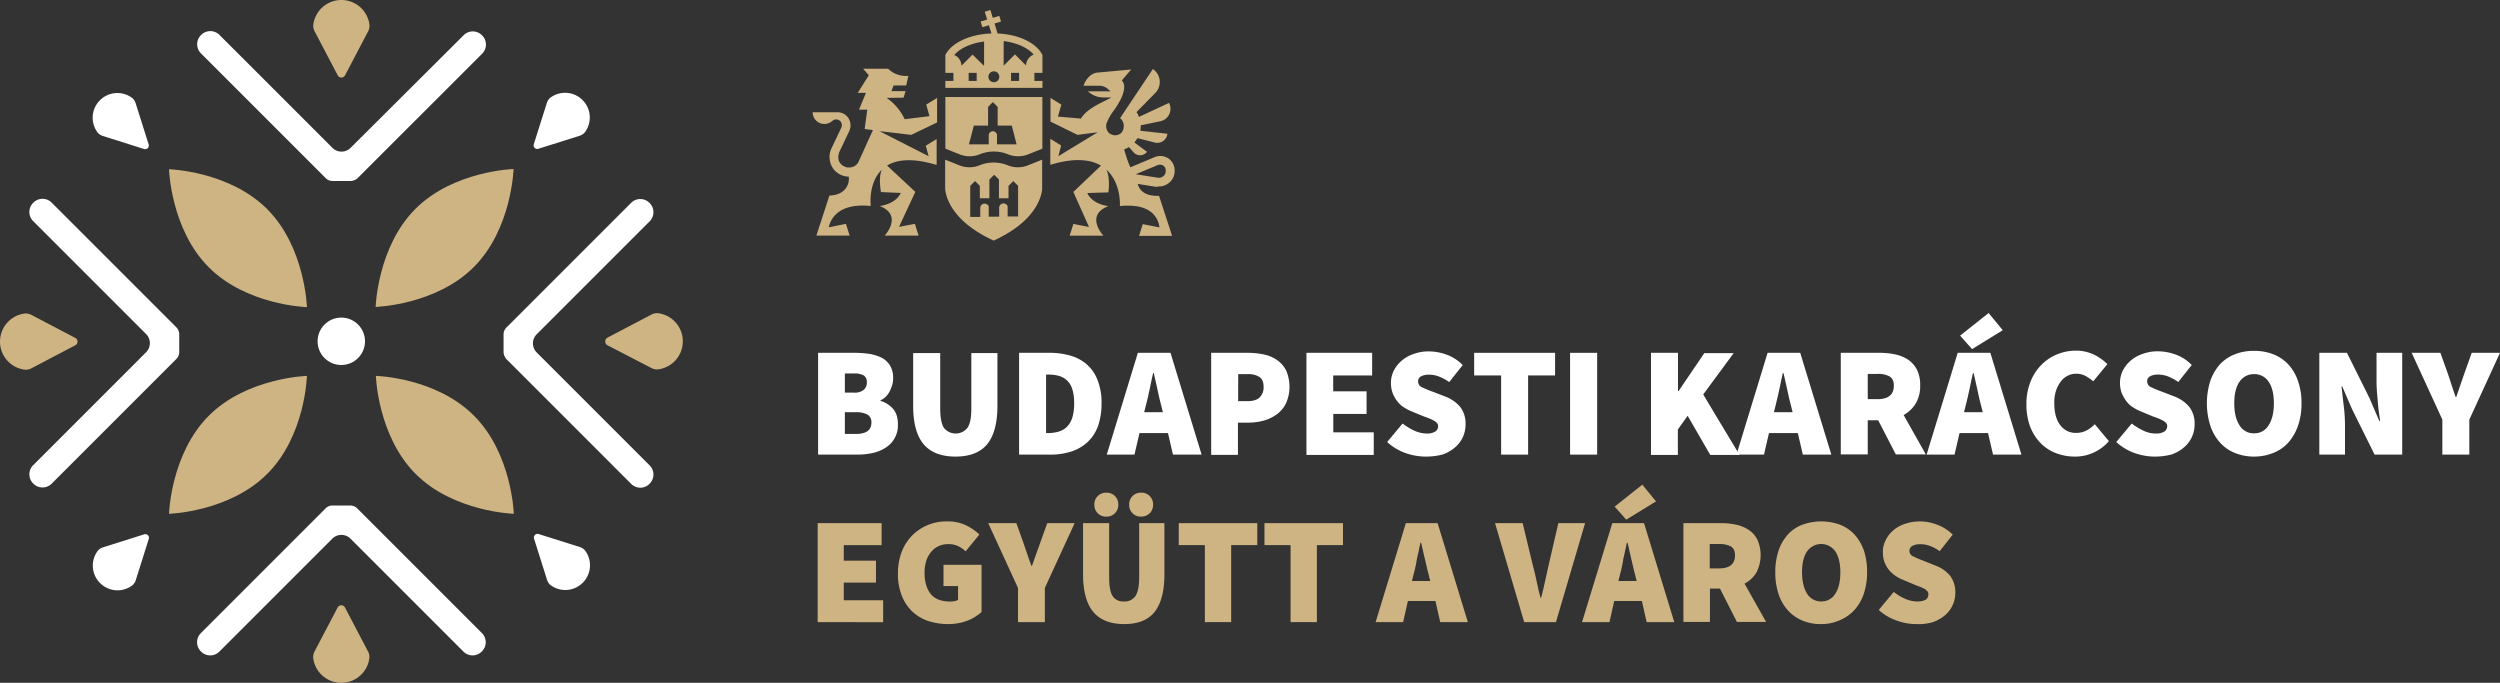 <svg id="Layer_1" data-name="Layer 1" xmlns="http://www.w3.org/2000/svg" viewBox="0 0 1149.3 313.9"><rect x="0" y="0" width="1149.3" height="313.9" fill="#333333" stroke="none"/><defs><style>.cls-1{fill:#fff;}.cls-2{fill:#ceb383;}</style></defs><title>logo</title><path class="cls-1" d="M395.86,241.26v-46.8h16.8a49.73,49.73,0,0,1,6.9.5,20.47,20.47,0,0,1,5.6,1.8,10.09,10.09,0,0,1,3.8,3.6,10.93,10.93,0,0,1,1.4,5.7,11.48,11.48,0,0,1-.4,3.1,18.77,18.77,0,0,1-1.2,3,9.42,9.42,0,0,1-1.8,2.5,7.76,7.76,0,0,1-2.4,1.6v.3a12.14,12.14,0,0,1,5.7,3.6c1.6,1.8,2.3,4.2,2.3,7.3a12.12,12.12,0,0,1-1.5,6.2,11.81,11.81,0,0,1-4,4.3,17.52,17.52,0,0,1-5.9,2.5,32.86,32.86,0,0,1-7.1.8Zm12.3-28.5h4.2a6.54,6.54,0,0,0,4.5-1.3,4.32,4.32,0,0,0,1.4-3.5,3.55,3.55,0,0,0-1.4-3.1,8.67,8.67,0,0,0-4.5-.9h-4.2Zm0,19h5c4.8,0,7.2-1.7,7.2-5.2a4,4,0,0,0-1.8-3.7,10.9,10.9,0,0,0-5.4-1.1h-5Z" transform="translate(-19.76 -32.26)"/><path class="cls-1" d="M459.06,242.16q-9.9,0-14.7-5.7t-4.8-17.7v-24.2H452v25.6c0,4.2.6,7.1,1.7,8.8a6.91,6.91,0,0,0,10.8,0c1.2-1.7,1.8-4.6,1.8-8.8v-25.6h12v24.2c0,8-1.6,13.9-4.7,17.7S465.56,242.16,459.06,242.16Z" transform="translate(-19.76 -32.26)"/><path class="cls-1" d="M488.26,241.26v-46.8h13.8a33.69,33.69,0,0,1,9.8,1.3,19.24,19.24,0,0,1,7.6,4.1,18.45,18.45,0,0,1,4.9,7.2,28,28,0,0,1,1.8,10.6,31.19,31.19,0,0,1-1.7,10.7,19.17,19.17,0,0,1-4.9,7.3,20.09,20.09,0,0,1-7.4,4.2,31.22,31.22,0,0,1-9.3,1.4Zm12.4-9.9h.7a18.57,18.57,0,0,0,4.8-.6,9.24,9.24,0,0,0,3.9-2.1,10.77,10.77,0,0,0,2.6-4.2,21.53,21.53,0,0,0,.9-6.8,20.86,20.86,0,0,0-.9-6.7,8.89,8.89,0,0,0-6.5-6,18.61,18.61,0,0,0-4.8-.5h-.7Z" transform="translate(-19.76 -32.26)"/><path class="cls-1" d="M528.56,241.26l14.3-46.8h15l14.3,46.8H559l-2.3-9.9h-13.1l-2.3,9.9Zm18-22.7-.8,3.2h8.6l-.8-3.2c-.6-2.3-1.2-4.7-1.7-7.3s-1.2-5.1-1.7-7.5h-.3c-.5,2.4-1.1,4.9-1.6,7.5S547.16,216.26,546.56,218.56Z" transform="translate(-19.76 -32.26)"/><path class="cls-1" d="M576.56,241.26v-46.8h17.1a34.74,34.74,0,0,1,7.3.8,16.33,16.33,0,0,1,6,2.6,12.82,12.82,0,0,1,4.1,4.8,19,19,0,0,1,0,14.8,13.83,13.83,0,0,1-4.1,5.1,18.77,18.77,0,0,1-6,3,27.66,27.66,0,0,1-7.1,1h-5v14.8h-12.3Zm12.4-24.6h4.5c2.4,0,4.3-.6,5.4-1.7a6.57,6.57,0,0,0,1.8-4.9c0-2.1-.6-3.6-1.9-4.5a9.52,9.52,0,0,0-5.5-1.3H589Z" transform="translate(-19.76 -32.26)"/><path class="cls-1" d="M620.36,241.26v-46.8h30.2v10.4h-17.9v7.3H648v10.4h-15.3V231h18.6v10.4h-30.9Z" transform="translate(-19.76 -32.26)"/><path class="cls-1" d="M675.16,242.16a27.87,27.87,0,0,1-9.2-1.6,24.73,24.73,0,0,1-8.5-5.1l7.1-8.5a30,30,0,0,0,5.4,3.3,14.64,14.64,0,0,0,5.5,1.3,7.33,7.33,0,0,0,4.1-.9,2.71,2.71,0,0,0,1.3-2.4,2,2,0,0,0-.4-1.4,5,5,0,0,0-1.3-1.1,18.58,18.58,0,0,0-2-1c-.8-.3-1.7-.7-2.7-1l-5.8-2.4a20.85,20.85,0,0,1-3.6-1.9,11.49,11.49,0,0,1-3-2.8A14.82,14.82,0,0,1,660,213a13.44,13.44,0,0,1-.8-4.6,12.53,12.53,0,0,1,1.3-5.7,14.72,14.72,0,0,1,3.6-4.6,16.4,16.4,0,0,1,5.5-3.1,19.79,19.79,0,0,1,7-1.2,24.15,24.15,0,0,1,8.2,1.5,19.7,19.7,0,0,1,7.4,4.8l-6.2,7.8a23.36,23.36,0,0,0-4.6-2.5,12.8,12.8,0,0,0-4.8-.9,7.38,7.38,0,0,0-3.6.8,2.51,2.51,0,0,0-1.3,2.4,2.85,2.85,0,0,0,1.8,2.6,50.86,50.86,0,0,0,5.1,2.1l5.7,2.2a16.67,16.67,0,0,1,6.8,4.8,12.5,12.5,0,0,1,2.4,8,13.67,13.67,0,0,1-4.8,10.5,17.78,17.78,0,0,1-5.7,3.3A30.75,30.75,0,0,1,675.16,242.16Z" transform="translate(-19.76 -32.26)"/><path class="cls-1" d="M709.86,241.26v-36.4h-12.4v-10.4h37.2v10.4h-12.4v36.4Z" transform="translate(-19.76 -32.26)"/><path class="cls-1" d="M741.56,241.26v-46.8H754v46.8Z" transform="translate(-19.76 -32.26)"/><path class="cls-1" d="M778.76,241.26v-46.8h12.4V212h.3l11.8-17.4h13.5l-14,19,16.7,27.8H806l-10.4-18-4.5,6.3v11.7h-12.3Z" transform="translate(-19.76 -32.26)"/><path class="cls-1" d="M818.06,241.26l14.3-46.8h15l14.3,46.8h-13.1l-2.3-9.9H833l-2.3,9.9Zm18-22.7-.8,3.2h8.6l-.8-3.2c-.6-2.3-1.2-4.7-1.7-7.3s-1.2-5.1-1.7-7.5h-.3c-.5,2.4-1.1,4.9-1.6,7.5S836.56,216.26,836.06,218.56Z" transform="translate(-19.76 -32.26)"/><path class="cls-1" d="M866,241.26v-46.8h17.7a33.83,33.83,0,0,1,7.2.7,18,18,0,0,1,6,2.4,13,13,0,0,1,4.1,4.6,15.81,15.81,0,0,1,1.5,7.3,15.62,15.62,0,0,1-2.1,8.4,15.25,15.25,0,0,1-5.5,5.2l10.2,18.1h-13.8l-8.1-15.7h-4.8v15.7H866Zm12.4-25.5h4.5c5,0,7.5-2.1,7.5-6.2,0-2-.6-3.4-1.9-4.2a10.59,10.59,0,0,0-5.6-1.2h-4.5Z" transform="translate(-19.76 -32.26)"/><path class="cls-1" d="M905.46,241.26l14.3-46.8h15l14.3,46.8H936l-2.3-9.9h-13.1l-2.3,9.9Zm20.9-48.5-5.5-6.2,13.1-10.4,6.5,7.9Zm-2.9,25.8-.8,3.2h8.6l-.8-3.2c-.6-2.3-1.2-4.7-1.7-7.3s-1.2-5.1-1.7-7.5h-.3c-.5,2.4-1.1,4.9-1.6,7.5S924,216.26,923.46,218.56Z" transform="translate(-19.76 -32.26)"/><path class="cls-1" d="M973.66,242.16a24.14,24.14,0,0,1-8.5-1.5,19.54,19.54,0,0,1-7.1-4.5,22.19,22.19,0,0,1-4.9-7.5,28.16,28.16,0,0,1-1.8-10.5,26.92,26.92,0,0,1,1.9-10.5,22.79,22.79,0,0,1,5-7.7,21.65,21.65,0,0,1,7.2-4.8,22.62,22.62,0,0,1,8.5-1.7,19.16,19.16,0,0,1,8.4,1.8,23.84,23.84,0,0,1,6.2,4.4l-6.5,7.9a21.15,21.15,0,0,0-3.6-2.5,9.3,9.3,0,0,0-4.2-1,8.6,8.6,0,0,0-3.9.9,9.08,9.08,0,0,0-3.2,2.7,14,14,0,0,0-2.2,4.2,17.09,17.09,0,0,0-.8,5.7c0,4.41.9,7.8,2.8,10.21a8.65,8.65,0,0,0,7.3,3.5,10.16,10.16,0,0,0,4.9-1.21,14.42,14.42,0,0,0,3.6-2.79l6.5,7.79a20.46,20.46,0,0,1-6.9,5.21A20.2,20.2,0,0,1,973.66,242.16Z" transform="translate(-19.76 -32.26)"/><path class="cls-1" d="M1010.36,242.16a27.87,27.87,0,0,1-9.2-1.6,24.73,24.73,0,0,1-8.5-5.1l7.1-8.5a30,30,0,0,0,5.4,3.3,13,13,0,0,0,5.5,1.3,7.33,7.33,0,0,0,4.1-.9,3,3,0,0,0,1.3-2.4,2,2,0,0,0-.4-1.4,5,5,0,0,0-1.3-1.1,18.58,18.58,0,0,0-2-1c-.8-.3-1.7-.7-2.7-1l-5.8-2.4a20.85,20.85,0,0,1-3.6-1.9,11.49,11.49,0,0,1-3-2.8,18.78,18.78,0,0,1-2.1-3.7,13.44,13.44,0,0,1-.8-4.6,12.53,12.53,0,0,1,1.3-5.7,14.72,14.72,0,0,1,3.6-4.6,16.4,16.4,0,0,1,5.5-3.1,19.79,19.79,0,0,1,7-1.2,24.15,24.15,0,0,1,8.2,1.5,19.7,19.7,0,0,1,7.4,4.8l-6.2,7.8a23.36,23.36,0,0,0-4.6-2.5,12.8,12.8,0,0,0-4.8-.9,7.38,7.38,0,0,0-3.6.8,2.51,2.51,0,0,0-1.3,2.4,2.85,2.85,0,0,0,1.8,2.6,50.86,50.86,0,0,0,5.1,2.1l5.7,2.2a16.67,16.67,0,0,1,6.8,4.8,12.5,12.5,0,0,1,2.4,8,13.67,13.67,0,0,1-4.8,10.5,17.78,17.78,0,0,1-5.7,3.3A29.57,29.57,0,0,1,1010.36,242.16Z" transform="translate(-19.76 -32.26)"/><path class="cls-1" d="M1056,242.16a23.14,23.14,0,0,1-8.9-1.7,18.3,18.3,0,0,1-6.8-4.8,21.56,21.56,0,0,1-4.4-7.7,34,34,0,0,1,0-20.6,22.68,22.68,0,0,1,4.4-7.6,18.64,18.64,0,0,1,6.8-4.6,23.13,23.13,0,0,1,8.9-1.6,23.48,23.48,0,0,1,8.9,1.6,18.43,18.43,0,0,1,6.9,4.7,21.12,21.12,0,0,1,4.4,7.6,29.52,29.52,0,0,1,1.6,10.2,30.1,30.1,0,0,1-1.6,10.3,23.16,23.16,0,0,1-4.4,7.7,18.55,18.55,0,0,1-6.9,4.8A23.51,23.51,0,0,1,1056,242.16Zm0-10.7a7.57,7.57,0,0,0,6.7-3.7c1.6-2.5,2.4-5.8,2.4-10.1s-.8-7.6-2.4-9.9a7.71,7.71,0,0,0-6.7-3.5,7.83,7.83,0,0,0-6.7,3.5q-2.4,3.45-2.4,9.9c0,4.3.8,7.6,2.4,10.1A7.46,7.46,0,0,0,1056,231.46Z" transform="translate(-19.76 -32.26)"/><path class="cls-1" d="M1086,241.26v-46.8h12.7l10.4,20.9,4.5,10.5h.3c-.1-1.2-.3-2.6-.5-4.1s-.4-3-.5-4.6-.3-3.1-.4-4.7-.2-3.1-.2-4.5v-13.5h11.8v46.8h-12.7l-10.4-21-4.5-10.4h-.3c.3,2.7.6,5.6,1,8.8a73.09,73.09,0,0,1,.6,9.1v13.5Z" transform="translate(-19.76 -32.26)"/><path class="cls-1" d="M1142.56,241.26v-16.1l-14.1-30.7h13.2l3.5,9.8c.6,1.8,1.2,3.5,1.7,5.2s1.2,3.4,1.8,5.3h.3c.6-1.8,1.2-3.6,1.8-5.3s1.2-3.4,1.8-5.2l3.5-9.8h13l-14.1,30.7v16.1Z" transform="translate(-19.76 -32.26)"/><path class="cls-2" d="M395.66,318.26v-45.5h29.4v10.1h-17.4V290h14.8v10.1h-14.8v8.1h18.1v10.1Z" transform="translate(-19.76 -32.26)"/><path class="cls-2" d="M455.56,319.16a29.25,29.25,0,0,1-9-1.4,19.46,19.46,0,0,1-12.2-11.6,26.55,26.55,0,0,1-1.8-10.2,27.28,27.28,0,0,1,1.8-10.2,22.19,22.19,0,0,1,4.9-7.5,22.15,22.15,0,0,1,15.9-6.3,19.28,19.28,0,0,1,8.7,1.8A23.45,23.45,0,0,1,470,278l-6.3,7.7a15.6,15.6,0,0,0-3.5-2.4,10.48,10.48,0,0,0-4.6-.9,10.36,10.36,0,0,0-4.3.9,9.66,9.66,0,0,0-3.4,2.6,12.51,12.51,0,0,0-2.3,4.1,18.71,18.71,0,0,0-.8,5.5c0,4.3,1,7.6,2.9,9.9s4.9,3.4,9,3.4a11.08,11.08,0,0,0,1.9-.2,3.82,3.82,0,0,0,1.6-.6v-6.3h-6.7v-9.8H471v21.7a21.24,21.24,0,0,1-6.5,4A25.17,25.17,0,0,1,455.56,319.16Z" transform="translate(-19.76 -32.26)"/><path class="cls-2" d="M487.76,318.26v-15.7l-13.7-29.8H487l3.4,9.5c.6,1.7,1.1,3.4,1.7,5s1.1,3.3,1.8,5.1h.3q.9-2.7,1.8-5.1c.6-1.6,1.2-3.3,1.8-5l3.4-9.5h12.6l-13.7,29.8v15.7Z" transform="translate(-19.76 -32.26)"/><path class="cls-2" d="M536.56,319.16c-6.4,0-11.1-1.9-14.2-5.6s-4.7-9.5-4.7-17.3v-23.5h12v24.9c0,4.1.5,6.9,1.6,8.6a5.67,5.67,0,0,0,5.2,2.5,6,6,0,0,0,5.3-2.5c1.1-1.7,1.7-4.5,1.7-8.6v-24.9h11.6v23.5c0,7.8-1.5,13.5-4.5,17.3S542.86,319.16,536.56,319.16Zm-8.2-49.4a5.2,5.2,0,0,1-4-1.6,5.28,5.28,0,0,1-1.5-3.9,5.3,5.3,0,0,1,5.5-5.5,5.2,5.2,0,0,1,4,1.6,5.28,5.28,0,0,1,1.5,3.9,5.3,5.3,0,0,1-5.5,5.5Zm16,0a5.2,5.2,0,0,1-4-1.6,5.28,5.28,0,0,1-1.5-3.9,5.3,5.3,0,0,1,5.5-5.5,5.2,5.2,0,0,1,4,1.6,5.28,5.28,0,0,1,1.5,3.9,5.44,5.44,0,0,1-1.5,3.9A5.76,5.76,0,0,1,544.36,269.76Z" transform="translate(-19.76 -32.26)"/><path class="cls-2" d="M573.66,318.26v-35.4h-12v-10.1h36.1v10.1h-12v35.4Z" transform="translate(-19.76 -32.26)"/><path class="cls-2" d="M613.06,318.26v-35.4h-12v-10.1h36.1v10.1h-12v35.4Z" transform="translate(-19.76 -32.26)"/><path class="cls-2" d="M652.16,318.26l13.9-45.5h14.6l13.9,45.5h-12.7l-2.2-9.7H667l-2.2,9.7Zm17.5-22.1-.8,3.2h8.4l-.8-3.2c-.6-2.2-1.1-4.6-1.7-7.1s-1.1-5-1.7-7.3h-.3c-.5,2.3-1,4.8-1.6,7.3A63,63,0,0,1,669.66,296.16Z" transform="translate(-19.76 -32.26)"/><path class="cls-2" d="M720.46,318.26l-13.4-45.5h12.7l4.8,19.9c.7,2.4,1.2,4.8,1.7,7.2s1,4.8,1.7,7.2h.3c.7-2.5,1.2-4.9,1.7-7.2s1-4.7,1.6-7.2l4.6-19.9h12.3l-13.4,45.5Z" transform="translate(-19.76 -32.26)"/><path class="cls-2" d="M747.06,318.26l13.9-45.5h14.6l13.9,45.5h-12.7l-2.2-9.7h-12.7l-2.2,9.7Zm20.3-47.1-5.3-6,12.7-10.1,6.3,7.7Zm-2.8,25-.8,3.2h8.4l-.8-3.2c-.6-2.2-1.1-4.6-1.7-7.1s-1.1-5-1.7-7.3h-.3c-.5,2.3-1,4.8-1.6,7.3A63,63,0,0,1,764.56,296.16Z" transform="translate(-19.76 -32.26)"/><path class="cls-2" d="M793.66,318.26v-45.5h17.2a32.6,32.6,0,0,1,7,.7,16.88,16.88,0,0,1,5.8,2.4,11.65,11.65,0,0,1,4,4.5,17.47,17.47,0,0,1-.5,15.2,13.72,13.72,0,0,1-5.4,5l9.9,17.6h-13.4l-7.8-15.3h-4.6v15.3h-12.2Zm12.1-24.7h4.3c4.9,0,7.3-2,7.3-6,0-2-.6-3.3-1.9-4.1a10.9,10.9,0,0,0-5.4-1.1h-4.3Z" transform="translate(-19.76 -32.26)"/><path class="cls-2" d="M857,319.16a21.28,21.28,0,0,1-8.6-1.6,18.52,18.52,0,0,1-6.7-4.7,20.49,20.49,0,0,1-4.3-7.5,31.34,31.34,0,0,1-1.5-10,30.91,30.91,0,0,1,1.5-10,21.54,21.54,0,0,1,4.3-7.4,17.25,17.25,0,0,1,6.7-4.5,25.4,25.4,0,0,1,17.2,0,18,18,0,0,1,6.7,4.5,22,22,0,0,1,4.3,7.3,30.29,30.29,0,0,1,1.5,9.9,30.91,30.91,0,0,1-1.5,10,21.1,21.1,0,0,1-4.3,7.5,18.89,18.89,0,0,1-6.7,4.7A20.38,20.38,0,0,1,857,319.16Zm0-10.4a7.37,7.37,0,0,0,6.5-3.6c1.6-2.4,2.3-5.7,2.3-9.8s-.8-7.4-2.3-9.6a7.91,7.91,0,0,0-13,0c-1.6,2.3-2.3,5.5-2.3,9.6s.8,7.4,2.3,9.8A7.48,7.48,0,0,0,857,308.76Z" transform="translate(-19.76 -32.26)"/><path class="cls-2" d="M900.66,319.16a25.78,25.78,0,0,1-8.9-1.6,23.39,23.39,0,0,1-8.3-4.9l6.9-8.3a22,22,0,0,0,5.3,3.2,13.93,13.93,0,0,0,5.4,1.2,8.28,8.28,0,0,0,4-.8,2.85,2.85,0,0,0,1.2-2.4,2.12,2.12,0,0,0-.4-1.4,6.53,6.53,0,0,0-1.2-1.1,17.15,17.15,0,0,0-1.9-.9c-.7-.3-1.6-.6-2.6-1l-5.7-2.4a17,17,0,0,1-3.5-1.9,15,15,0,0,1-2.9-2.7,13.93,13.93,0,0,1-2-3.6,12.88,12.88,0,0,1-.7-4.5,11.44,11.44,0,0,1,1.3-5.5,13.72,13.72,0,0,1,3.5-4.5,15.73,15.73,0,0,1,5.4-3,21.54,21.54,0,0,1,6.8-1.1,22.12,22.12,0,0,1,7.9,1.5,19.7,19.7,0,0,1,7.2,4.6l-6,7.6a17.52,17.52,0,0,0-4.4-2.4,11.91,11.91,0,0,0-4.7-.8,6.71,6.71,0,0,0-3.5.8,2.65,2.65,0,0,0-1.3,2.3,2.73,2.73,0,0,0,1.8,2.5c1.2.6,2.8,1.3,4.9,2.1l5.5,2.2a15.55,15.55,0,0,1,6.6,4.7,12.68,12.68,0,0,1,2.3,7.8,13,13,0,0,1-1.2,5.5,13.16,13.16,0,0,1-3.5,4.7,17.86,17.86,0,0,1-5.6,3.2A23.29,23.29,0,0,1,900.66,319.16Z" transform="translate(-19.76 -32.26)"/><path class="cls-2" d="M467.46,90H474v-8.6l2.2-2.2,2.2,2.2V90h6.5l2.2,8.6h-9v-4.1a1.9,1.9,0,1,0-3.8,0v4.1h-9.1Zm-13.1,10.6,6.5,2.6a12.46,12.46,0,0,0,9.3,0h0a17.21,17.21,0,0,1,13,0,12.46,12.46,0,0,0,9.3,0l6.5-2.6V76.86h-44.6Z" transform="translate(-19.76 -32.26)"/><path class="cls-2" d="M487.56,131.76H483v-4.4a1.25,1.25,0,0,0-.6-1.1,2,2,0,0,0-3.3,1.5v4.1h-4.8v-4.4a1.25,1.25,0,0,0-.6-1.1,2,2,0,0,0-3.3,1.5V132h-4.6v-14.3l2.2-2.2,2.2,2.2v5.7h4.4v-8.6l2.2-2.2,2.2,2.2v8.6h4.4v-5.7l2.2-2.2,2.2,2.2v14.1Zm11.3-26.1-6.5,2.6a12.46,12.46,0,0,1-9.3,0,17.21,17.21,0,0,0-13,0h0a12.46,12.46,0,0,1-9.3,0l-6.5-2.6v13s-.4,13.8,22.3,24.2c22.7-10.3,22.3-24.2,22.3-24.2Z" transform="translate(-19.76 -32.26)"/><path class="cls-2" d="M491.46,62.36l-5.1-5.1-5.2,5.2h0V51.16c6.6.8,11.5,3.4,13.8,6.2a5.5,5.5,0,0,0-3.5,5m-3.2,7.1h-3.7v-3.7h3.7Zm-11.6.6a2.5,2.5,0,1,1,2.5-2.5,2.48,2.48,0,0,1-2.5,2.5m-4.5-7.5h0l-5.3-5.2-5.1,5.1a5.38,5.38,0,0,0-3.3-4.9c2.3-2.8,7.2-5.4,13.7-6.2v11.2Zm-3.4,6.9h-3.7v-3.7h3.7Zm9.6-21.8-1.4-4.6,3-.9-.8-2.6-3,.9-1.1-3.6-2.6.8,1.1,3.6-3,.9.8,2.6,3-.9,1.2,3.8c-10.1.3-18.5,4.4-21.2,9.9v8.2h3.7v3.7h-3.7v3.2H499v-3.2h-3.7v-3.7H499v-8.2h0c-2.7-5.5-10.8-9.5-20.6-9.9" transform="translate(-19.76 -32.26)"/><path class="cls-2" d="M541.86,112.36l10.1-4.2a2.78,2.78,0,0,1,2.5.2,2.51,2.51,0,0,1,1.2,2.2v.4a2.84,2.84,0,0,1-1.1,2.3,3.22,3.22,0,0,1-2.5.7Zm10.8,5.6a7.07,7.07,0,0,0,4.6-1.7,6.88,6.88,0,0,0,2.5-5.3v-.4a6.65,6.65,0,0,0-2.9-5.5,6.81,6.81,0,0,0-6.2-.6l-11.2,4.7c-1-1.7-2.4-6.4-2.9-8.2a15.05,15.05,0,0,0,2.2-1.1l2.1,2.4a4,4,0,0,0,6.2-.2l-5.8-4.3a14.29,14.29,0,0,0,1.4-2l7.5,1.9a4.73,4.73,0,0,0,6.3-3.9L544,92.36a16.41,16.41,0,0,0,.2-2.3v-.2l9.2-1.9a5.88,5.88,0,0,0,3.8-8.4L543.36,86a9.06,9.06,0,0,0-1.1-2.2l8.4-8.6a7.18,7.18,0,0,0-.9-11.2l-15.1,22.6h0c.1.1.3.2.4.3l.1.1c.1.1.2.1.2.2s.1.1.1.2l.2.2c.1.1.1.1.1.2s.1.1.1.2a.35.35,0,0,0,.1.2c0,.1.1.1.1.2s.1.2.1.3v.1a2.35,2.35,0,0,1,.2.8v.1h0v.9a1.27,1.27,0,0,1-.1.6h0v.2a4.18,4.18,0,0,1-.4,1v.1a5.5,5.5,0,0,1-.7.9l-.1.1c-.1.1-.3.2-.4.3h0c-.2.1-.3.2-.5.3H534c-.2.1-.3.1-.5.2h0a1.09,1.09,0,0,1-.5.1h-1.2a.76.76,0,0,1-.4-.1h0l-.9-.3a.1.1,0,0,1-.1-.1h0a.76.76,0,0,0-.4-.2c-.1-.1-.2-.1-.3-.2h0c-.2-.1-.3-.3-.4-.4s-.1-.1-.1-.2h0a3.92,3.92,0,0,1-.9-2.6v-.5h0v-.1a1.88,1.88,0,0,1,.2-.8,22.44,22.44,0,0,1,2.7-5c.5-.7,1.2-1.6,1.8-2.6h0c2.5-3.8,5.1-9.2,2.5-12.1l4.3-5L524,65.66c-2.9.4-5.2,3.2-6.1,6H525a6.2,6.2,0,0,1,4.4,1.8l.9.8h-10.5l1.1.8a10.36,10.36,0,0,0,6.1,2h3.7c-3.6,2.1-11,4.7-14,9.7l-10.6-.9,1.6-5.5-5-3.1v10.9l12.4,6.1,9.3-1.2-18.1,11,1.3-4.9-5-3.1V108l2.6-.7c9.8-2.5,16.3-1.5,20.7,1.1l-12.7,12.1,7.2,16.1-7.2-1.4-1.7,5.4H527s-8.7-9.3,2.3-13.6c0,0-7.3-.7-9.7-6l9.7-.3s1-6.6-.9-10.4c6.9,6.1,6.2,16.7,6.2,16.7,15.7-1.6,17.8,6.8,18.2,9.8l-7.7-1.5-1.7,5.4h15.2l-6-18.4c-6.7.2-9.1-2.7-9.8-5.5l8.7,1.4a2.74,2.74,0,0,1,1.2-.2" transform="translate(-19.76 -32.26)"/><path class="cls-2" d="M438.66,94.26l11.9-5.7V77.26l-5,3.1,1.5,5.3-11.4,1.4a24.5,24.5,0,0,0-8.3-9.8l7.8-.1.9-3h-6.5l1-2.6h5.8l1-4.4h-1.3a11.43,11.43,0,0,1-8-3.3h-11.5l2.6,3-5.1,8.1h3.8l-3.2,7.7h3.8l-1.2,8.9,3.8.5-6.4,14.1a1.69,1.69,0,0,0-.2.5h0a4.86,4.86,0,0,1-4.4,2.6h-.8a.37.37,0,0,1-.3-.1.37.37,0,0,1-.3-.1c-.1,0-.2-.1-.3-.1s-.1,0-.2-.1-.3-.2-.5-.2h-.1c-.1-.1-.3-.2-.4-.3a.1.1,0,0,1-.1-.1c-.1-.1-.3-.2-.4-.3h0a4.56,4.56,0,0,1-1.5-2.7v-1.5l.3-1.2v-.1a.35.35,0,0,1,.1-.2l4.6-9.7a6.18,6.18,0,0,0-.3-5.9,6,6,0,0,0-5.2-2.8h-11.3a5.38,5.38,0,0,0,9.1,3.9h.1a2.27,2.27,0,0,1,1.6-.6,2.58,2.58,0,0,1,2.6,2.6h0a2.15,2.15,0,0,1-.2,1.1l-4.6,9.7a9.27,9.27,0,0,0,.5,8.7,8.9,8.9,0,0,0,7.5,4.2c.4,2.9-1,8.4-8.9,8.7l-6,18.4h15.3l-1.7-5.4-7.9,1.6c.6-2.9,3.6-11.4,19.3-9.8,0,0-1.3-10.5,5.1-16.7-1.7,3.7-.4,10.3-.4,10.3l9.1.4c-2.4,5.3-9.7,6-9.7,6,11,4.3,2.3,13.6,2.3,13.6h15.6l-1.7-5.4-7.3,1.4,7.5-16.1-13-12.1c4.1-2.5,10.5-3.5,20.2-1l2.6.7V96.16l-5,3.1,1.3,4.8-22.6-11.5Z" transform="translate(-19.76 -32.26)"/><path class="cls-2" d="M178.36,311.56l10.6,20.2a5.42,5.42,0,0,1,.6,3.1,13,13,0,0,1-12.9,11.3h0a13,13,0,0,1-12.9-11.3,5.58,5.58,0,0,1,.6-3.1l10.6-20.2A1.9,1.9,0,0,1,178.36,311.56Z" transform="translate(-19.76 -32.26)"/><path class="cls-2" d="M175,66.86l-10.6-20.2a5.42,5.42,0,0,1-.6-3.1,13,13,0,0,1,12.9-11.3h0a13,13,0,0,1,12.9,11.3,5.58,5.58,0,0,1-.6,3.1l-10.6,20.2A1.9,1.9,0,0,1,175,66.86Z" transform="translate(-19.76 -32.26)"/><path class="cls-2" d="M299.06,187.46l20.2-10.6a5.42,5.42,0,0,1,3.1-.6,13,13,0,0,1,11.3,12.9h0a13,13,0,0,1-11.3,12.9,5.57,5.57,0,0,1-3.1-.59L299.06,191A2,2,0,0,1,299.06,187.46Z" transform="translate(-19.76 -32.26)"/><path class="cls-2" d="M54.36,191l-20.2,10.6a5.42,5.42,0,0,1-3.1.6,13,13,0,0,1-11.3-12.9h0a13,13,0,0,1,11.3-12.9,5.58,5.58,0,0,1,3.1.6l20.2,10.6A1.9,1.9,0,0,1,54.36,191Z" transform="translate(-19.76 -32.26)"/><path class="cls-1" d="M88.16,280l-6,19a5.13,5.13,0,0,1-1.5,2.3,11.3,11.3,0,0,1-14.9-1h0a11.31,11.31,0,0,1-1-14.9,5.13,5.13,0,0,1,2.3-1.5l19-6A1.67,1.67,0,0,1,88.16,280Z" transform="translate(-19.76 -32.26)"/><path class="cls-1" d="M184.16,114.16,241.36,57a5.92,5.92,0,0,0,0-8.5h0a5.92,5.92,0,0,0-8.5,0L181,100.16a5.92,5.92,0,0,1-8.5,0l-51.8-51.8a5.92,5.92,0,0,0-8.5,0h0a5.92,5.92,0,0,0,0,8.5l57.2,57.2a4.53,4.53,0,0,0,3.3,1.4H181A5,5,0,0,0,184.16,114.16Z" transform="translate(-19.76 -32.26)"/><path class="cls-1" d="M169.36,266.06l-57.2,57.2a5.92,5.92,0,0,0,0,8.5h0a5.92,5.92,0,0,0,8.5,0l51.8-51.8a5.92,5.92,0,0,1,8.5,0l51.8,51.8a5.92,5.92,0,0,0,8.5,0h0a5.92,5.92,0,0,0,0-8.5l-57.2-57.2a4.53,4.53,0,0,0-3.3-1.4h-8.3A4.26,4.26,0,0,0,169.36,266.06Z" transform="translate(-19.76 -32.26)"/><path class="cls-2" d="M142.56,250.16c-17.5,17.5-45.1,18.3-45.1,18.3s.8-27.6,18.3-45.1,45.1-18.3,45.1-18.3S160.16,232.66,142.56,250.16Z" transform="translate(-19.76 -32.26)"/><path class="cls-1" d="M265.16,98.56l6-19a5.13,5.13,0,0,1,1.5-2.3,11.3,11.3,0,0,1,14.9,1h0a11.31,11.31,0,0,1,1,14.9,5.13,5.13,0,0,1-2.3,1.5l-19,6A1.67,1.67,0,0,1,265.16,98.56Z" transform="translate(-19.76 -32.26)"/><path class="cls-2" d="M210.76,128.26c17.5-17.5,45.1-18.3,45.1-18.3s-.8,27.6-18.3,45.1-45.1,18.3-45.1,18.3S193.26,145.76,210.76,128.26Z" transform="translate(-19.76 -32.26)"/><path class="cls-1" d="M267.36,277.76l19,6a5.13,5.13,0,0,1,2.3,1.5,11.3,11.3,0,0,1-1,14.9h0a11.31,11.31,0,0,1-14.9,1,5.13,5.13,0,0,1-1.5-2.3l-6-19A1.7,1.7,0,0,1,267.36,277.76Z" transform="translate(-19.76 -32.26)"/><path class="cls-2" d="M237.66,223.36c17.5,17.5,18.3,45.1,18.3,45.1s-27.6-.8-45.1-18.3-18.3-45.1-18.3-45.1S220.16,205.76,237.66,223.36Z" transform="translate(-19.76 -32.26)"/><path class="cls-1" d="M86,100.76l-19-6a5.13,5.13,0,0,1-2.3-1.5,11.3,11.3,0,0,1,1-14.9h0a11.31,11.31,0,0,1,14.9-1,5.13,5.13,0,0,1,1.5,2.3l6,19A1.67,1.67,0,0,1,86,100.76Z" transform="translate(-19.76 -32.26)"/><path class="cls-2" d="M115.76,155.16c-17.5-17.5-18.3-45.1-18.3-45.1s27.6.8,45.1,18.3,18.3,45.1,18.3,45.1S133.26,172.66,115.76,155.16Z" transform="translate(-19.76 -32.26)"/><circle class="cls-1" cx="156.9" cy="156.9" r="10.9"/><path class="cls-1" d="M100.76,182.66l-57.2-57.2a5.92,5.92,0,0,0-8.5,0h0a5.92,5.92,0,0,0,0,8.5l51.8,51.8a5.92,5.92,0,0,1,0,8.5l-51.8,51.8a5.92,5.92,0,0,0,0,8.5h0a5.92,5.92,0,0,0,8.5,0l57.2-57.2a4.53,4.53,0,0,0,1.4-3.3V186A4.71,4.71,0,0,0,100.76,182.66Z" transform="translate(-19.76 -32.26)"/><path class="cls-1" d="M252.66,197.46l57.2,57.2a5.92,5.92,0,0,0,8.5,0h0a5.92,5.92,0,0,0,0-8.5l-51.8-51.8a5.92,5.92,0,0,1,0-8.5l51.8-51.8a5.92,5.92,0,0,0,0-8.5h0a5.92,5.92,0,0,0-8.5,0l-57.2,57.2a4.53,4.53,0,0,0-1.4,3.3v8.3A5.49,5.49,0,0,0,252.66,197.46Z" transform="translate(-19.76 -32.26)"/></svg>